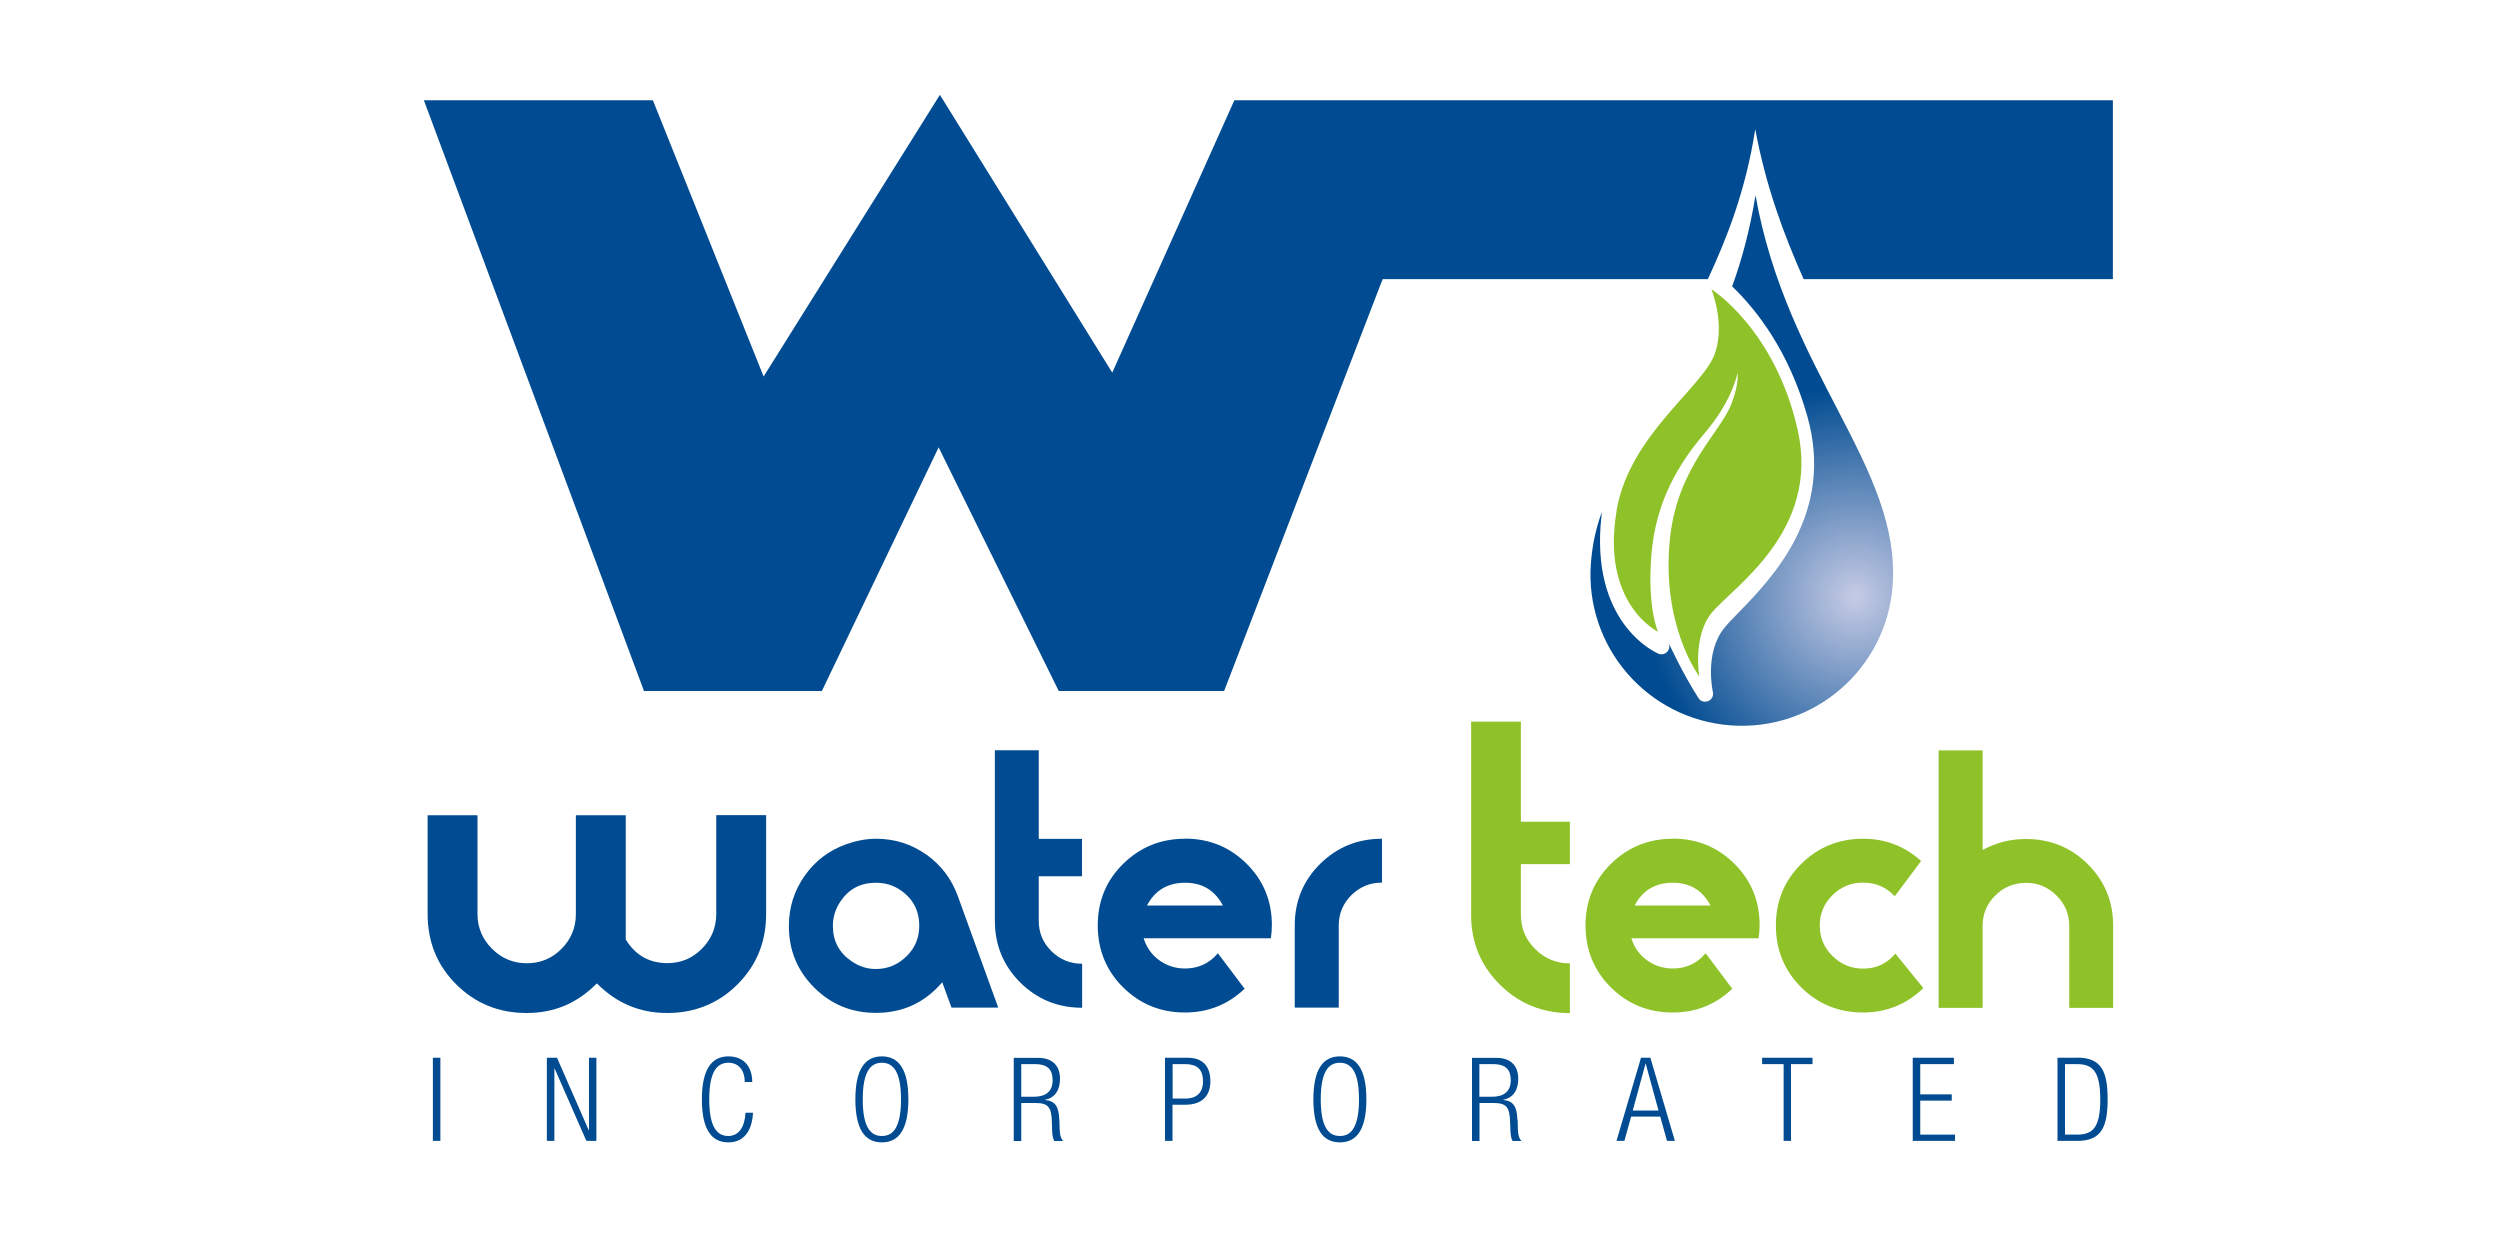 <svg xmlns="http://www.w3.org/2000/svg" xmlns:xlink="http://www.w3.org/1999/xlink" id="a" viewBox="0 0 200 100"><defs><radialGradient id="b" cx="148.41" cy="47.76" fx="148.41" fy="47.76" r="18.53" gradientUnits="userSpaceOnUse"><stop offset="0" stop-color="#c6cbe5"></stop><stop offset=".91" stop-color="#004b91"></stop></radialGradient></defs><path d="M129.33,40.86c-1.27,7.47,3.31,9.68,3.31,9.68,0,0-.87-1.87-.53-6.14.34-4.27,2.17-7.29,4.27-9.76,2.26-2.65,2.62-4.81,2.62-4.81,0,0,.16.78-.47,2.44-.86,2.29-4.27,5.04-4.91,10.62-.81,7.09,2.32,11.22,2.32,11.22,0,0-.54-3.22,1-5.09,1.72-2.08,8.68-6.51,6.88-14.6-1.81-8.09-6.91-11.28-6.91-11.28,0,0,1.11,2.69.3,5.09-.92,2.75-6.85,6.52-7.89,12.63Z" style="fill:#8ec228;"></path><path d="M128.13,41.01c-.45,1.24-.75,2.57-.86,4.07-.49,6.66,4.52,12.46,11.19,12.95,6.67.49,12.46-4.52,12.95-11.19.69-9.47-8.46-17.04-10.97-31.22-.45,2.79-1.1,5.19-1.87,7.29,1.93,1.85,4.55,5.16,6.03,10.44,2.17,7.75-2.83,12.9-5.52,15.66-.47.48-.87.89-1.13,1.22-1.62,1.99-.93,5.09-.92,5.12.07.29-.07.58-.33.72,0,0-.01,0-.02,0-.27.13-.62.06-.78-.19-1.33-2.07-2.42-4.47-2.42-4.47.12.24.08.53-.1.73-.18.2-.47.26-.72.15-.23-.1-5.51-2.45-4.54-11.05,0-.08.02-.16.03-.24Z" style="fill:url(#b);"></path><path d="M61.29,73.11v-7.9h-3.99v7.9c0,1.08-.38,2.01-1.14,2.78-.76.77-1.68,1.16-2.76,1.16-1.46,0-2.57-.63-3.34-1.89v-9.94h-3.99v7.9c0,1.08-.38,2.01-1.14,2.78-.76.77-1.69,1.16-2.78,1.16s-2.02-.39-2.79-1.16c-.77-.77-1.16-1.69-1.16-2.78v-7.9h-3.99v7.9c0,2.23.76,4.11,2.29,5.63,1.53,1.53,3.41,2.29,5.63,2.29s4.06-.79,5.62-2.37c1.56,1.58,3.43,2.37,5.62,2.37s4.11-.76,5.63-2.29c1.53-1.53,2.29-3.4,2.29-5.63Z" style="fill:#004b91;"></path><path d="M74.09,68.36c-1.19-.84-2.52-1.26-4-1.26-.78,0-1.58.15-2.4.44-1.39.5-2.5,1.35-3.33,2.54-.83,1.19-1.25,2.52-1.25,4,0,1.93.67,3.57,2.02,4.92,1.35,1.35,2.99,2.03,4.94,2.03,2.15,0,3.92-.82,5.31-2.45l.74,2.03h3.74l-3.23-8.91c-.5-1.39-1.35-2.5-2.54-3.35ZM72.51,76.51c-.68.67-1.49,1.01-2.45,1.01-.69,0-1.35-.21-1.95-.63-.99-.68-1.48-1.62-1.48-2.82,0-.72.21-1.38.63-1.99.66-.97,1.6-1.46,2.81-1.46.75,0,1.41.2,1.98.6.99.68,1.49,1.63,1.49,2.85,0,.96-.34,1.77-1.02,2.44Z" style="fill:#004b91;"></path><path d="M83.11,60.02h-3.52v13.65c0,1.94.68,3.58,2.03,4.93,1.35,1.34,3,2.02,4.95,2.02v-3.52c-.95,0-1.77-.33-2.45-1-.68-.67-1.02-1.48-1.02-2.43v-3.57h3.46v-2.99h-3.46v-7.08Z" style="fill:#004b91;"></path><path d="M94.8,67.1c-1.94,0-3.59.67-4.95,2.01-1.36,1.34-2.03,2.98-2.03,4.92s.67,3.61,2.02,4.95c1.35,1.34,3,2.02,4.96,2.02,1.84,0,3.43-.63,4.77-1.9l-2.14-2.84c-.69.82-1.57,1.22-2.63,1.22-.76,0-1.45-.22-2.06-.66-.61-.44-1.02-1.03-1.25-1.76h10.18c.05-.35.08-.69.08-1.04,0-1.94-.67-3.58-2.02-4.92-1.35-1.34-2.99-2.01-4.93-2.01ZM91.76,72.44c.64-1.22,1.66-1.82,3.05-1.82s2.38.61,3.02,1.82h-6.07Z" style="fill:#004b91;"></path><path d="M103.58,74.04v6.57h3.52v-6.57c0-.95.34-1.76,1.01-2.43.68-.67,1.49-1,2.45-1v-3.51c-1.95,0-3.59.67-4.95,2.01-1.35,1.34-2.03,2.98-2.03,4.92Z" style="fill:#004b91;"></path><path d="M121.67,57.73h-3.98v15.46c0,2.2.77,4.06,2.3,5.58,1.53,1.52,3.4,2.28,5.6,2.28v-3.98c-1.08,0-2.01-.38-2.77-1.14-.77-.76-1.15-1.68-1.15-2.76v-4.04h3.92v-3.39h-3.92v-8.02Z" style="fill:#8ec228;"></path><path d="M133.82,67.1c-1.94,0-3.59.67-4.95,2.01-1.35,1.34-2.03,2.98-2.03,4.92s.67,3.61,2.02,4.95c1.34,1.34,3,2.02,4.96,2.02,1.84,0,3.43-.63,4.76-1.9l-2.13-2.84c-.69.82-1.57,1.22-2.63,1.22-.76,0-1.45-.22-2.06-.66-.61-.44-1.03-1.03-1.25-1.76h10.18c.05-.35.08-.69.08-1.04,0-1.94-.67-3.58-2.02-4.92-1.35-1.34-2.99-2.01-4.93-2.01ZM130.77,72.44c.64-1.22,1.66-1.82,3.05-1.82s2.38.61,3.02,1.82h-6.07Z" style="fill:#8ec228;"></path><path d="M149.05,77.49c-.95,0-1.77-.34-2.45-1.01-.68-.67-1.02-1.49-1.02-2.44s.34-1.76,1.02-2.43c.68-.67,1.49-1,2.45-1,1.01,0,1.85.36,2.53,1.09l2.11-2.82c-1.32-1.19-2.86-1.78-4.64-1.78-1.94,0-3.59.67-4.95,2.01-1.35,1.34-2.03,2.98-2.03,4.92s.67,3.61,2.02,4.95c1.34,1.34,3,2.02,4.96,2.02,1.86,0,3.46-.65,4.82-1.95l-2.24-2.76c-.68.8-1.54,1.2-2.58,1.2Z" style="fill:#8ec228;"></path><path d="M169.05,80.62v-6.57c0-1.94-.68-3.58-2.03-4.92-1.35-1.34-3-2.01-4.95-2.01-1.23,0-2.39.29-3.46.88v-7.97h-3.52v20.6h3.52v-6.57c0-.95.34-1.76,1.02-2.43.68-.67,1.5-1,2.46-1s1.75.34,2.43,1.01c.68.68,1.02,1.48,1.02,2.42v6.57h3.51Z" style="fill:#8ec228;"></path><rect x="34.63" y="84.62" width=".6" height="6.65" style="fill:#004b91;"></rect><polygon points="47.12 90.42 47.1 90.42 44.56 84.62 43.75 84.62 43.75 91.27 44.35 91.27 44.35 85.48 44.37 85.48 46.91 91.27 47.71 91.27 47.71 84.62 47.12 84.62 47.12 90.42" style="fill:#004b91;"></polygon><path d="M58.27,90.88c-.95,0-1.53-.78-1.53-2.93s.58-2.93,1.53-2.93c.86,0,1.31.64,1.31,1.54h.6c0-1.09-.56-2.05-1.91-2.05s-2.12,1.05-2.12,3.44.76,3.44,2.12,3.44c1.19,0,1.89-.85,1.97-2.37h-.6c-.06,1.15-.54,1.86-1.38,1.86Z" style="fill:#004b91;"></path><path d="M70.55,84.51c-1.36,0-2.12,1.05-2.12,3.44s.76,3.44,2.12,3.44,2.12-1.05,2.12-3.44-.76-3.44-2.12-3.44ZM70.55,90.88c-.95,0-1.53-.78-1.53-2.93s.58-2.93,1.53-2.93,1.53.78,1.53,2.93-.58,2.93-1.53,2.93Z" style="fill:#004b91;"></path><path d="M84.74,89.57c-.03-1.02-.31-1.5-1.14-1.57v-.02c.88-.17,1.2-.88,1.2-1.68,0-1.04-.61-1.67-1.72-1.67h-1.98v6.65h.6v-3.04h1.13c1.07,0,1.29.37,1.32,1.55l.02.56c0,.36.04.7.18.93h.7c-.23-.26-.27-.62-.28-.98l-.02-.73ZM82.72,87.74h-1.02v-2.61h1.09c1.08,0,1.42.49,1.42,1.3,0,.88-.55,1.31-1.49,1.31Z" style="fill:#004b91;"></path><path d="M95,84.62h-1.8v6.65h.6v-2.89h1c1.52,0,2.03-.86,2.03-1.88,0-1.12-.54-1.88-1.82-1.88ZM94.82,87.88h-1.01v-2.75h1.01c.91,0,1.42.38,1.42,1.38s-.62,1.38-1.42,1.38Z" style="fill:#004b91;"></path><path d="M107.19,84.51c-1.36,0-2.12,1.05-2.12,3.44s.76,3.44,2.12,3.44,2.12-1.05,2.12-3.44-.76-3.44-2.12-3.44ZM107.19,90.88c-.95,0-1.53-.78-1.53-2.93s.58-2.93,1.53-2.93,1.53.78,1.53,2.93-.58,2.93-1.53,2.93Z" style="fill:#004b91;"></path><path d="M121.39,89.57c-.03-1.02-.31-1.5-1.13-1.57v-.02c.88-.17,1.2-.88,1.2-1.68,0-1.04-.61-1.67-1.72-1.67h-1.98v6.65h.6v-3.04h1.13c1.07,0,1.28.37,1.32,1.55l.02.56c.01.36.04.7.18.93h.7c-.23-.26-.27-.62-.28-.98l-.02-.73ZM119.37,87.74h-1.02v-2.61h1.09c1.08,0,1.42.49,1.42,1.3,0,.88-.55,1.31-1.49,1.31Z" style="fill:#004b91;"></path><path d="M131.28,84.62l-1.96,6.65h.63l.54-1.94h2.33l.54,1.94h.63l-1.96-6.65h-.75ZM130.62,88.84l1.02-3.74h.02l1.02,3.74h-2.07Z" style="fill:#004b91;"></path><polygon points="140.97 85.13 142.69 85.13 142.69 91.27 143.28 91.27 143.28 85.13 145 85.13 145 84.62 140.97 84.62 140.97 85.13" style="fill:#004b91;"></polygon><polygon points="153.62 88.05 156.14 88.05 156.14 87.55 153.62 87.55 153.62 85.13 156.31 85.13 156.31 84.62 153.02 84.62 153.02 91.27 156.4 91.27 156.4 90.77 153.62 90.77 153.62 88.05" style="fill:#004b91;"></polygon><path d="M166.2,84.62h-1.6v6.65h1.6c1.94,0,2.41-1.16,2.41-3.33s-.47-3.33-2.41-3.33ZM166.17,90.77h-.97v-5.64h.97c1.3,0,1.85.65,1.85,2.83s-.55,2.81-1.85,2.81Z" style="fill:#004b91;"></path><path d="M136.63,22.33c1.51-3.26,3.02-7.04,3.79-12,.84,4.55,2.27,8.4,3.87,12h24.74v-14.31h-70.28l-9.77,21.79-13.52-21.79-.27-.43-.27.43-13.83,22.1-8.86-22.1h-18.32l17.61,47.26h14.23l9.34-19.49,9.61,19.49h13.23l12.56-32.64.13-.31h26.02Z" style="fill:#004b91;"></path></svg>